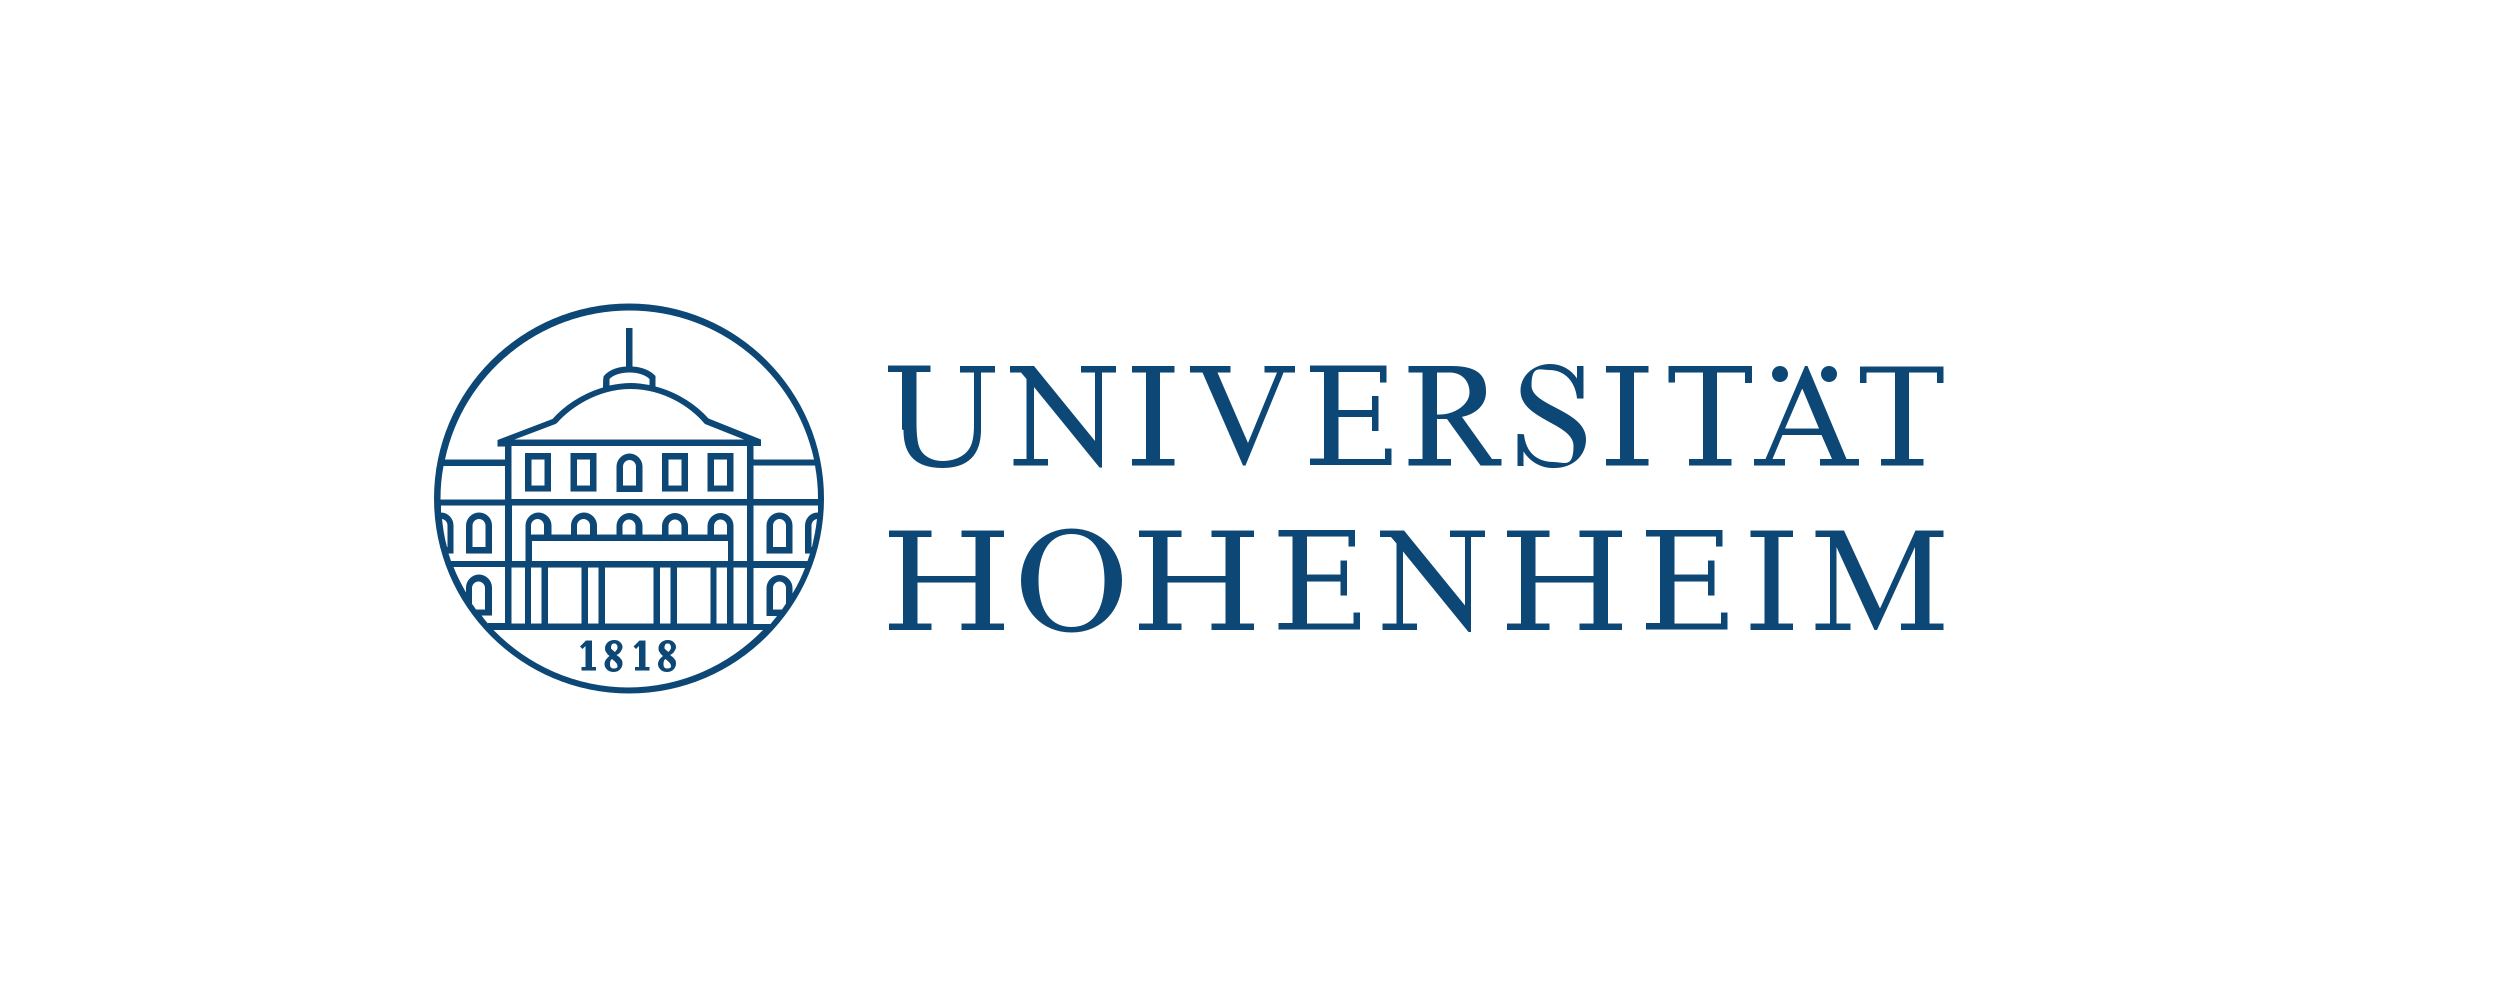 <?xml version="1.0" encoding="UTF-8"?>
<svg id="Ebene_1" xmlns="http://www.w3.org/2000/svg" version="1.1" viewBox="0 0 500 200">
  <!-- Generator: Adobe Illustrator 29.1.0, SVG Export Plug-In . SVG Version: 2.1.0 Build 142)  -->
  <defs>
    <style>
      .st0 {
        fill: #0c4775;
      }
    </style>
  </defs>
  <path class="st0" d="M95.8,102.5c-1.4,0-2.6,1.2-2.6,2.6v5.6h5.2v-5.6c0-1.5-1.2-2.6-2.6-2.6ZM97.1,109.4h-2.6v-4.3c0-.7.6-1.3,1.3-1.3s1.3.6,1.3,1.3v4.3ZM180.7,86c0,3.9,1.4,7.6,7.8,7.6s7.7-4.1,7.7-7.7v-11.4h2.8v-1.3h-7v1.3h2.8v9.9c0,1.6,0,4-1,5.4-1.1,1.7-3.3,2.4-5.3,2.4s-4-.9-4.7-2.9c-.4-1.1-.5-3.2-.5-4.4v-10.5h2.8v-1.3h-8.5v1.3h2.8v11.5ZM383.1,106.1h0l-7.1,15.6-7.2-15.6h0s-5.7,0-5.7,0v1.3h2.9v17.3h-2.9v1.3h7v-1.3h-2.8v-2.2h0c0,0,0-.2,0-.3v-12.8h0l7.6,16.6h.5l7.6-16.6h0v12.8c0,.1,0,.2,0,.3v2.2h-2.8v1.3h8.5v-1.3h-2.8v-2.1c0-.1,0-.3,0-.4v-12.3c0-.2,0-.3,0-.4v-2.1h2.8v-1.3h-5.6ZM344.2,124.7h-9.3v-8.4h6.7v2.8h1.3s0-7,0-7h-1.3v2.8h-6.7v-7.6h8.3v2h1.3s0,0,0,0h0s0,0,0,0v-3.3s0,0,0,0h0s-1.3,0-1.3,0h0s-14,0-14,0v1.3h2.8s0,16.9,0,17.3h-2.8v1.3h15s1.3,0,1.3,0v-3.4h-1.3v2.1ZM118.4,128.1h-1.2l-1.2,1.2.5.5.6-.6v4.2h-.8v.7h2.9v-.7h-.8v-5.4ZM292.3,83.4c2.6-.5,4.9-2.2,4.9-5s-1-5.2-6.9-5.2h-8.6v1.3h2.8v17.3h-2.8v1.3h8.5v-1.3h-2.8v-8h2l6.7,9.3h0s4.2,0,4.2,0v-1.3h-1.9l-6-8.4ZM288.1,82.9h-.7v-8.4h2.5c2.4,0,4,1.6,4,4s-3,4.4-5.9,4.4ZM315.9,106.1h0v1.3h2.8v7.8s-11.6,0-11.6,0v-7.8h2.8v-1.3h-8.5v1.3h2.8v17.3h-2.8v1.3h8.5v-1.3h-2.8v-8.2h11.6v8.2h-2.8v.3h0v1h0s8.5,0,8.5,0v-1.3h-2.8v-17.3h2.8v-1.3h-8.5ZM356,76.4c.9,0,1.6-.7,1.6-1.6s-.7-1.6-1.6-1.6-1.6.7-1.6,1.6.7,1.6,1.6,1.6ZM365.8,76.4c.9,0,1.6-.7,1.6-1.6s-.7-1.6-1.6-1.6-1.6.7-1.6,1.6.7,1.6,1.6,1.6ZM373.4,74.5h5.6v17.3h-2.8v1.3h8.5v-1.3h-2.9v-17.3h5.6v2.1h1.3v-3.3s-16.5,0-16.5,0h-.2v3.3h1.3v-2ZM357,93.1h0v-.6h0v-.7h-2.5l2-4.8h7.8l2.1,4.8h-2.4v.7h0v.6h0s7.8,0,7.8,0v-1.3h-2.5l-7.8-18.6h-.5l-7.9,18.6h-2.3v1.3h6.2ZM360.5,77.8l3.3,7.9h-6.8l3.4-7.9ZM248.6,93.1h.5l6.8-16.6c.3-.6.6-1.5.8-2h2.3v-1.3h-6.1v1.3h2.5c-.4.9-1,2.5-1.2,2.9l-4.6,11.2-4.9-11.3c-.2-.5-.8-1.9-1.2-2.8h2.6v-1.3h-8.1v1.3h2.5l8.1,18.6ZM278.3,93.1v-3.4h-1.3v2.1h-9.3v-8.4h6.7v2.8h1.3s0-7,0-7h-1.3v2.8h-6.7v-7.6h8.3v2.1h1.3s0,0,0,0h0s0,0,0,0v-3.4s0,0,0,0h0s-1.3,0-1.3,0h0s-14,0-14,0v1.3h2.8s0,16.9,0,17.3h-2.8v1.3h15s1.3,0,1.3,0ZM304.7,93.1h0s0,0,0,0v-2.8c1.2,1.9,3.3,3.3,5.8,3.3.1,0,.2,0,.4,0,3.8,0,6.3-2.6,6.3-5.7,0-5.9-10.9-6.6-10.9-10.8s1.7-3.1,3.5-3.1c3.3,0,5.3,2.5,5.6,5.7h0s1.3,0,1.3,0v-6.5h-1.3v2.5c-1.2-1.8-3.1-2.9-5.4-2.9h0c-3.1,0-5.9,2.2-5.9,5.3,0,5.9,10.6,6.5,10.6,11.1s-2,3.2-4,3.2-5.4-.8-5.9-5.5h0c0-.1-1.3-.1-1.3-.1v6.4h1.3ZM329.7,91.8h-2.9v-17.3h2.9v-1.3h-8.5v1.3h2.8v17.3h-2.8v1.3h8.5v-1.3ZM350.4,76.5v-3.3s-16.5,0-16.5,0h-.2v3.3h1.3v-2h5.6v17.3h-2.8v1.3h8.5v-1.3h-2.9v-17.3h5.6v2.1h1.3ZM146.7,90.6h-5.2v7.7h5.2v-7.7ZM145.4,97.1h-2.6v-5.2h2.6v5.2ZM125.8,60.7c-21.5,0-39,17.5-39,39s17.5,39,39,39,39-17.5,39-39-17.5-39-39-39ZM88.1,99.8c0-2.3.2-4.5.6-6.6h12.3v6.7h-12.9s0,0,0,0ZM89.4,109.4h0c-.5-1.8-.8-3.7-1-5.6.6.1,1.1.6,1.1,1.3v4.3ZM89.7,110.7h1v-5.6c0-1.4-1.1-2.6-2.5-2.6,0-.5,0-.9,0-1.4h12.8v11.1h-10.8c-.2-.5-.3-1-.5-1.5ZM94.4,120.7v-3.1c0-.7.6-1.3,1.3-1.3s1.3.6,1.3,1.3v4.3h-1.8c-.3-.4-.5-.8-.8-1.1ZM97.6,124.7c-.5-.5-.9-1.1-1.3-1.6h2.1v-5.6c0-1.4-1.2-2.6-2.6-2.6s-2.6,1.2-2.6,2.6v1c-.9-1.6-1.8-3.3-2.5-5.1h10.3v11.2h-3.4ZM125.8,137.5c-10.6,0-20.2-4.4-27.1-11.5h6.2s4.6,0,4.6,0h0s6.7,0,6.7,0h0s4.6,0,4.6,0h0s9.7,0,9.7,0h0s4.6,0,4.6,0h0s6.7,0,6.7,0h0s4.6,0,4.6,0h0s6.2,0,6.2,0c-6.9,7.1-16.5,11.5-27.1,11.5ZM126.1,77.8c6.6,0,12,3.6,14.7,6.8l.2.2,7.8,3.1h-45.9l8.2-3.1.3-.2c2.7-3.1,8.2-6.8,14.7-6.8ZM121.9,77v-1.2c.7-.8,2.3-1.3,4-1.3s3.2.5,4,1.3v1.2c-1.2-.2-2.4-.4-3.7-.4s-2.9.2-4.3.5ZM149.4,89.2v10.6h-47.1v-10.6h47.1ZM149.4,101.1h0s0,0,0,0v11.1s-2.7,0-2.7,0v-5.3h0v-1.7c0-1.5-1.2-2.6-2.6-2.6s-2.6,1.2-2.6,2.6v1.7h-3.9v-1.7c0-1.4-1.2-2.6-2.6-2.6s-2.6,1.2-2.6,2.6v1.7h-3.9v-1.7c0-1.4-1.2-2.6-2.6-2.6s-2.6,1.2-2.6,2.6v1.7h-3.9v-1.8c0-1.4-1.2-2.6-2.6-2.6s-2.6,1.2-2.6,2.6v1.8h-3.9v-1.8c0-1.4-1.2-2.6-2.6-2.6s-2.6,1.2-2.6,2.6v7.1h-2.7v-11.1h0s47.1,0,47.1,0ZM149.4,113.5v11.2s-2.7,0-2.7,0v-11.2h2.7ZM142.1,112.2h0s-6.7,0-6.7,0h0s-4.6,0-4.6,0h0s-24.4,0-24.4,0v-4h39.2v4h-3.4ZM145.4,113.5v11.2h-2.1v-11.2h2.1ZM142.1,113.5v11.2h-6.7v-11.2h6.7ZM134.1,113.5v11.2h-2.1v-11.2h2.1ZM130.7,113.5v11.2h-9.7v-11.2h9.7ZM119.7,113.5v11.2h-2.1v-11.2h2.1ZM116.3,113.5v11.2h-6.7v-11.2h6.7ZM108.3,113.5v11.2h-2.1v-11.2h2.1ZM106.2,106.9v-1.8c0-.7.6-1.3,1.3-1.3s1.3.6,1.3,1.3v1.8h-2.6ZM115.4,106.9v-1.8c0-.7.6-1.3,1.3-1.3s1.3.6,1.3,1.3v1.8h-2.6ZM124.5,106.9v-1.7c0-.7.6-1.3,1.3-1.3s1.3.6,1.3,1.3v1.7h-2.6ZM133.7,106.9v-1.7c0-.7.6-1.3,1.3-1.3s1.3.6,1.3,1.3v1.7h-2.6ZM142.8,106.9v-1.7c0-.7.6-1.3,1.3-1.3s1.3.6,1.3,1.3v1.7h-2.6ZM105,113.5v11.2h-2.7v-11.2h2.7ZM157.2,120.7c-.3.4-.5.8-.8,1.2h-1.8v-4.3c0-.7.6-1.3,1.3-1.3s1.3.6,1.3,1.3v3.1ZM158.5,118.6v-1c0-1.4-1.2-2.6-2.6-2.6s-2.6,1.2-2.6,2.6v5.6h2.1c-.4.5-.9,1.1-1.3,1.6h-3.4v-11.2s10.3,0,10.3,0c-.7,1.8-1.5,3.5-2.5,5.1ZM162.3,109.4h0v-4.3c0-.7.5-1.2,1.1-1.3-.2,1.9-.6,3.8-1,5.6ZM163.5,102.5c-1.4,0-2.5,1.2-2.5,2.6v5.6h1c-.2.5-.3,1-.5,1.5h-10.8v-11.1s12.9,0,12.9,0c0,.5,0,.9,0,1.4ZM163.6,99.8s0,0,0,0h-12.9v-1.7s0-5,0-5h12.3c.4,2.2.6,4.4.6,6.6ZM150.7,91.8v-2.6h1.5v-1.3l-10.5-4.2c-2.3-2.6-6-5.2-10.6-6.4v-2.1c-1-1.1-2.7-1.8-4.6-1.9v-7.7h-1.3v7.7c-2,.1-3.7.9-4.5,2v.2c-.1,0-.1,2-.1,2-4.4,1.3-7.9,3.8-10.1,6.3l-11,4.2v1.3h1.5v2.6h-12c3.6-17,18.8-29.8,36.9-29.8s33.2,12.8,36.9,29.8h-12ZM192.3,106.1h0v1.3h2.8v7.8s-11.6,0-11.6,0v-7.8h2.8v-1.3h-8.5v1.3h2.8v17.3h-2.8v1.3h8.5v-1.3h-2.8v-8.2h11.6v8.2h-2.8v.3h0v1h0s8.5,0,8.5,0v-1.3h-2.8v-17.3h2.8v-1.3h-8.5ZM137.6,90.6h-5.2v7.7h5.2v-7.7ZM136.3,97.1h-2.6v-5.2h2.6v5.2ZM158.5,105.1c0-1.5-1.2-2.6-2.6-2.6s-2.6,1.2-2.6,2.6v5.6h5.2v-5.6ZM157.2,109.4h-2.6v-4.3c0-.7.6-1.3,1.3-1.3s1.3.6,1.3,1.3v4.3ZM110.2,90.6h-5.2v7.7h5.2v-7.7ZM108.9,97.1h-2.6v-5.2h2.6v5.2ZM128.5,93.3c0-1.4-1.2-2.6-2.6-2.6s-2.6,1.2-2.6,2.6v5.1h5.2v-5.1ZM127.2,97.1h-2.6v-3.8c0-.7.6-1.3,1.3-1.3s1.3.6,1.3,1.3v3.8ZM202.7,91.8v1.3h6.9v-1.3h-2.8c0-.5,0-14.4,0-14.4l13.1,16.1h.5s0-18.5,0-19h2.8v-1.3h-7v1.3h2.8c0,.5,0,13.7,0,13.7l-12.2-15h-4.8v1.3h2.2c.4.5,1.1,1.3,1.1,1.3,0,0,0,15.5,0,16h-2.8ZM290.2,107.4h2.8c0,.5,0,13.7,0,13.7l-12.2-15h-4.8v1.3h2.2c.4.5,1.1,1.3,1.1,1.3,0,0,0,15.5,0,16h-2.8v1.3h6.9v-1.3h-2.8c0-.5,0-14.4,0-14.4l13.1,16.1h.5s0-18.5,0-19h2.8v-1.3h-7v1.3ZM119.3,90.6h-5.2v7.7h5.2v-7.7ZM118,97.1h-2.6v-5.2h2.6v5.2ZM242.3,106.1h0v1.3h2.8v7.8s-11.6,0-11.6,0v-7.8h2.8v-1.3h-8.5v1.3h2.8v17.3h-2.8v1.3h8.5v-1.3h-2.8v-8.2h11.6v8.2h-2.8v.3h0v1h0s8.5,0,8.5,0v-1.3h-2.8v-17.3h2.8v-1.3h-8.5ZM270.7,124.7h-9.3v-8.4h6.7v2.8h1.3s0-7,0-7h-1.3v2.8h-6.7v-7.6h8.3v2h1.3s0,0,0,0h0s0,0,0,0v-3.3s0,0,0,0h0s-1.3,0-1.3,0h0s-14,0-14,0v1.3h2.8s0,16.9,0,17.3h-2.8v1.3h15s1.3,0,1.3,0v-3.4h-1.3v2.1ZM129.1,128.1h-1.2l-1.2,1.2.5.5.6-.6v4.2h-.8v.7h2.9v-.7h-.8v-5.4ZM214.3,105.7c-6.1,0-10.1,4.8-10.1,10.4s3.9,10.4,10.1,10.4,10.1-4.8,10.1-10.4-3.9-10.4-10.1-10.4ZM214.3,125.4c-5.1,0-6.6-4.8-6.6-9.3s1.5-9.3,6.6-9.3,6.6,4.8,6.6,9.3-1.5,9.3-6.6,9.3ZM123.5,130.9c.4-.2.6-.5.7-.7.2-.3.3-.5.3-.8,0-.4-.2-.7-.5-1-.3-.3-.7-.4-1.2-.4s-1,.2-1.3.5c-.3.3-.5.7-.5,1.1s0,.5.2.8c.1.2.3.5.7.8-.3.2-.5.5-.7.7-.2.3-.3.6-.3.9s.1.7.4,1c.3.4.8.6,1.4.6s1-.2,1.3-.5c.3-.3.5-.7.5-1.2s-.1-.7-.4-1c-.1-.2-.4-.4-.8-.7ZM122.3,128.9c.1-.1.3-.2.5-.2s.4,0,.5.2c.1.1.2.3.2.5s0,.3-.1.5c0,0-.2.2-.4.5l-.5-.4c-.1-.1-.2-.2-.3-.3,0-.1,0-.2,0-.3s0-.3.2-.4ZM123.4,133.5c-.1.1-.3.2-.6.2s-.4,0-.6-.2c-.2-.2-.2-.4-.2-.7s0-.4.1-.6c0-.2.2-.3.3-.4.5.4.8.7,1,1,0,.1.1.3.1.4s0,.3-.2.4ZM134.2,130.9c.4-.2.6-.5.7-.7.2-.3.3-.5.3-.8,0-.4-.2-.7-.5-1-.3-.3-.7-.4-1.2-.4s-.9.2-1.3.5c-.3.3-.5.7-.5,1.1s0,.5.2.8c.1.2.3.5.7.8-.3.2-.5.5-.7.7-.2.3-.3.6-.3.9s.1.7.4,1c.3.4.8.6,1.4.6s1-.2,1.3-.5c.3-.3.5-.7.5-1.2s-.1-.7-.4-1c-.1-.2-.4-.4-.8-.7ZM133,128.9c.1-.1.3-.2.5-.2s.4,0,.5.2c.1.1.2.3.2.5s0,.3-.1.5c0,0-.2.2-.4.5l-.5-.4c-.1-.1-.2-.2-.3-.3,0-.1,0-.2,0-.3s0-.3.2-.4ZM134.1,133.5c-.1.1-.3.2-.6.2s-.4,0-.6-.2c-.2-.2-.2-.4-.2-.7s0-.4.1-.6c0-.2.2-.3.3-.4.5.4.8.7,1,1,0,.1.1.3.1.4s0,.3-.2.4ZM234.9,91.8h-2.9v-17.3h2.9v-1.3h-8.5v1.3h2.8v17.3h-2.8v1.3h8.5v-1.3ZM350.1,107.4h2.8v17.3h-2.8v1.3h8.5v-1.3h-2.9v-17.3h2.9v-1.3h-8.5v1.3Z"/>
</svg>